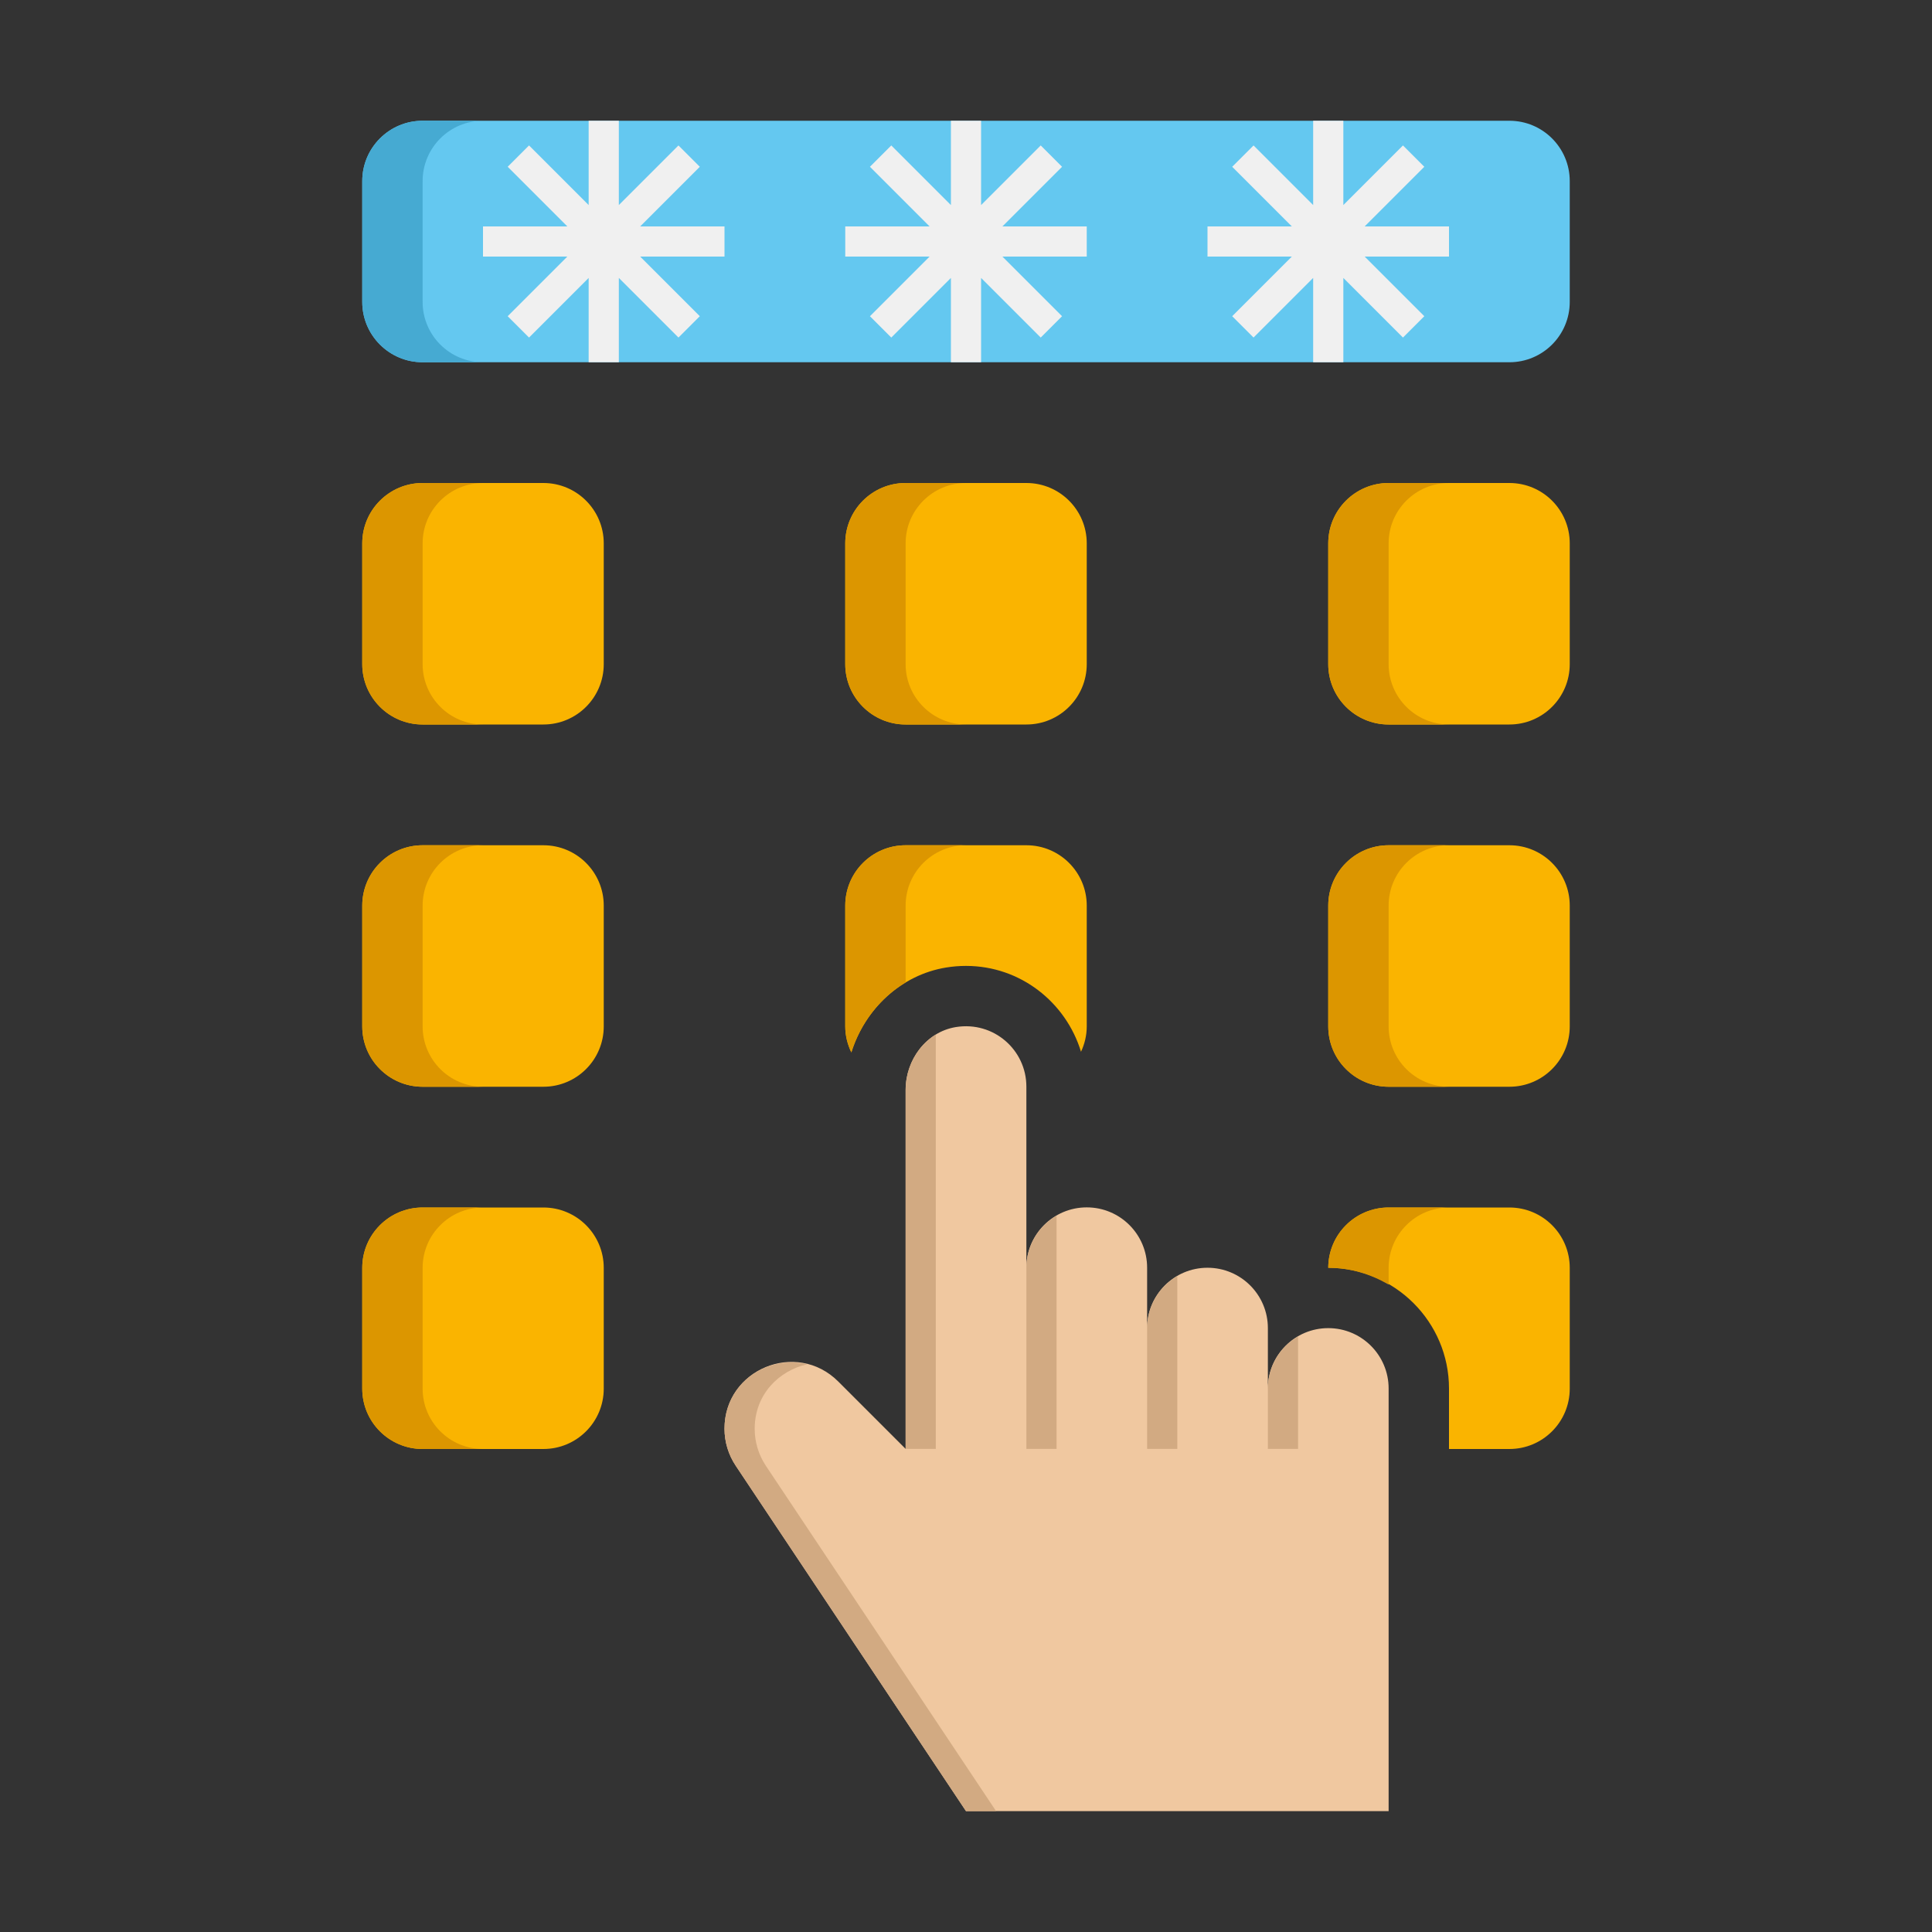<svg height="512" viewBox="0 0 64 64" width="512" xmlns="http://www.w3.org/2000/svg"><rect x="0" y="0" width="64" height="64" fill="#333333" stroke="none"/><g id="Icons"><g><g><path d="m14 12h36c1.105 0 2-.895 2-2v-4c0-1.105-.895-2-2-2h-36c-1.105 0-2 .895-2 2v4c0 1.105.895 2 2 2z" fill="#64c8f0"/></g><g><path d="m14 10v-4c0-1.105.895-2 2-2h-2c-1.105 0-2 .895-2 2v4c0 1.105.895 2 2 2h2c-1.105 0-2-.895-2-2z" fill="#46aad2"/></g><g><path d="m24 7.5h-2.793l1.975-1.975-.707-.707-1.975 1.975v-2.793h-1v2.793l-1.975-1.975-.707.707 1.975 1.975h-2.793v1h2.793l-1.975 1.975.707.707 1.975-1.975v2.793h1v-2.793l1.975 1.975.707-.707-1.975-1.975h2.793z" fill="#f0f0f0"/></g><g><path d="m36 7.5h-2.793l1.975-1.975-.707-.707-1.975 1.975v-2.793h-1v2.793l-1.975-1.975-.707.707 1.975 1.975h-2.793v1h2.793l-1.975 1.975.707.707 1.975-1.975v2.793h1v-2.793l1.975 1.975.707-.707-1.975-1.975h2.793z" fill="#f0f0f0"/></g><g><path d="m48 7.5h-2.793l1.975-1.975-.707-.707-1.975 1.975v-2.793h-1v2.793l-1.975-1.975-.707.707 1.975 1.975h-2.793v1h2.793l-1.975 1.975.707.707 1.975-1.975v2.793h1v-2.793l1.975 1.975.707-.707-1.975-1.975h2.793z" fill="#f0f0f0"/></g><g><path d="m18 24h-4c-1.105 0-2-.895-2-2v-4c0-1.105.895-2 2-2h4c1.105 0 2 .895 2 2v4c0 1.105-.895 2-2 2z" fill="#fab400"/></g><g><path d="m14 22v-4c0-1.105.895-2 2-2h-2c-1.105 0-2 .895-2 2v4c0 1.105.895 2 2 2h2c-1.105 0-2-.895-2-2z" fill="#dc9600"/></g><g><path d="m50 24h-4c-1.105 0-2-.895-2-2v-4c0-1.105.895-2 2-2h4c1.105 0 2 .895 2 2v4c0 1.105-.895 2-2 2z" fill="#fab400"/></g><g><path d="m34 24h-4c-1.105 0-2-.895-2-2v-4c0-1.105.895-2 2-2h4c1.105 0 2 .895 2 2v4c0 1.105-.895 2-2 2z" fill="#fab400"/></g><g><path d="m18 36h-4c-1.105 0-2-.895-2-2v-4c0-1.105.895-2 2-2h4c1.105 0 2 .895 2 2v4c0 1.105-.895 2-2 2z" fill="#fab400"/></g><g><path d="m50 36h-4c-1.105 0-2-.895-2-2v-4c0-1.105.895-2 2-2h4c1.105 0 2 .895 2 2v4c0 1.105-.895 2-2 2z" fill="#fab400"/></g><g><path d="m18 48h-4c-1.105 0-2-.895-2-2v-4c0-1.105.895-2 2-2h4c1.105 0 2 .895 2 2v4c0 1.105-.895 2-2 2z" fill="#fab400"/></g><g><path d="m30 22v-4c0-1.105.895-2 2-2h-2c-1.105 0-2 .895-2 2v4c0 1.105.895 2 2 2h2c-1.105 0-2-.895-2-2z" fill="#dc9600"/></g><g><path d="m46 22v-4c0-1.105.895-2 2-2h-2c-1.105 0-2 .895-2 2v4c0 1.105.895 2 2 2h2c-1.105 0-2-.895-2-2z" fill="#dc9600"/></g><g><path d="m14 34v-4c0-1.105.895-2 2-2h-2c-1.105 0-2 .895-2 2v4c0 1.105.895 2 2 2h2c-1.105 0-2-.895-2-2z" fill="#dc9600"/></g><g><path d="m46 34v-4c0-1.105.895-2 2-2h-2c-1.105 0-2 .895-2 2v4c0 1.105.895 2 2 2h2c-1.105 0-2-.895-2-2z" fill="#dc9600"/></g><g><path d="m14 46v-4c0-1.105.895-2 2-2h-2c-1.105 0-2 .895-2 2v4c0 1.105.895 2 2 2h2c-1.105 0-2-.895-2-2z" fill="#dc9600"/></g><g><path d="m50 40h-4c-1.103 0-1.998.894-2 1.997 2.205 0 4 1.794 4 4v2.003h2c1.105 0 2-.895 2-2v-4c0-1.105-.895-2-2-2z" fill="#fab400"/></g><g><path d="m46 42.553v-.553c0-1.105.895-2 2-2h-2c-1.103 0-1.998.894-2 1.997.732 0 1.409.212 2 .556z" fill="#dc9600"/></g><g><path d="m31.344 32.05c.221-.036.441-.053.657-.053 1.8 0 3.309 1.204 3.809 2.844.119-.257.19-.54.19-.841v-4c0-1.105-.895-2-2-2h-4c-1.105 0-2 .895-2 2v4c0 .31.076.6.202.862.451-1.44 1.646-2.569 3.142-2.812z" fill="#fab400"/></g><g><path d="m30 32.545v-2.545c0-1.105.895-2 2-2h-2c-1.105 0-2 .895-2 2v4c0 .31.076.6.202.862.305-.974.946-1.807 1.798-2.317z" fill="#dc9600"/></g><g><path d="m44 43.996c-1.105 0-2 .895-2 2v-2c0-1.105-.895-2-2-2s-2 .895-2 2v-2c0-1.105-.895-2-2-2s-2 .895-2 2v-6c0-1.215-1.083-2.176-2.336-1.973-.983.161-1.664 1.084-1.664 2.08v11.893l-2.23-2.23c-1.391-1.391-3.77-.406-3.77 1.562 0 .436.129.862.371 1.225l7.629 11.443h14v-12-2c0-1.104-.895-2-2-2z" fill="#f0c8a0"/></g><g><g><path d="m25 47.331c0-1.136.798-1.924 1.735-2.137-1.296-.317-2.735.602-2.735 2.134 0 .436.129.862.371 1.225l7.629 11.443h.997l-7.627-11.44c-.241-.362-.37-.789-.37-1.225z" fill="#d2aa82"/></g><g><path d="m33 59.996h-.003l.003.004z" fill="#d2aa82"/></g></g><g><path d="m31 34.271c-.612.372-1 1.081-1 1.833v11.893h1z" fill="#d2aa82"/></g><g><path d="m35 40.274c-.595.346-1 .984-1 1.723v6h1z" fill="#d2aa82"/></g><g><path d="m39 42.274c-.595.346-1 .984-1 1.723v4h1z" fill="#d2aa82"/></g><g><path d="m43 44.274c-.595.346-1 .984-1 1.723v2h1z" fill="#d2aa82"/></g></g></g></svg>